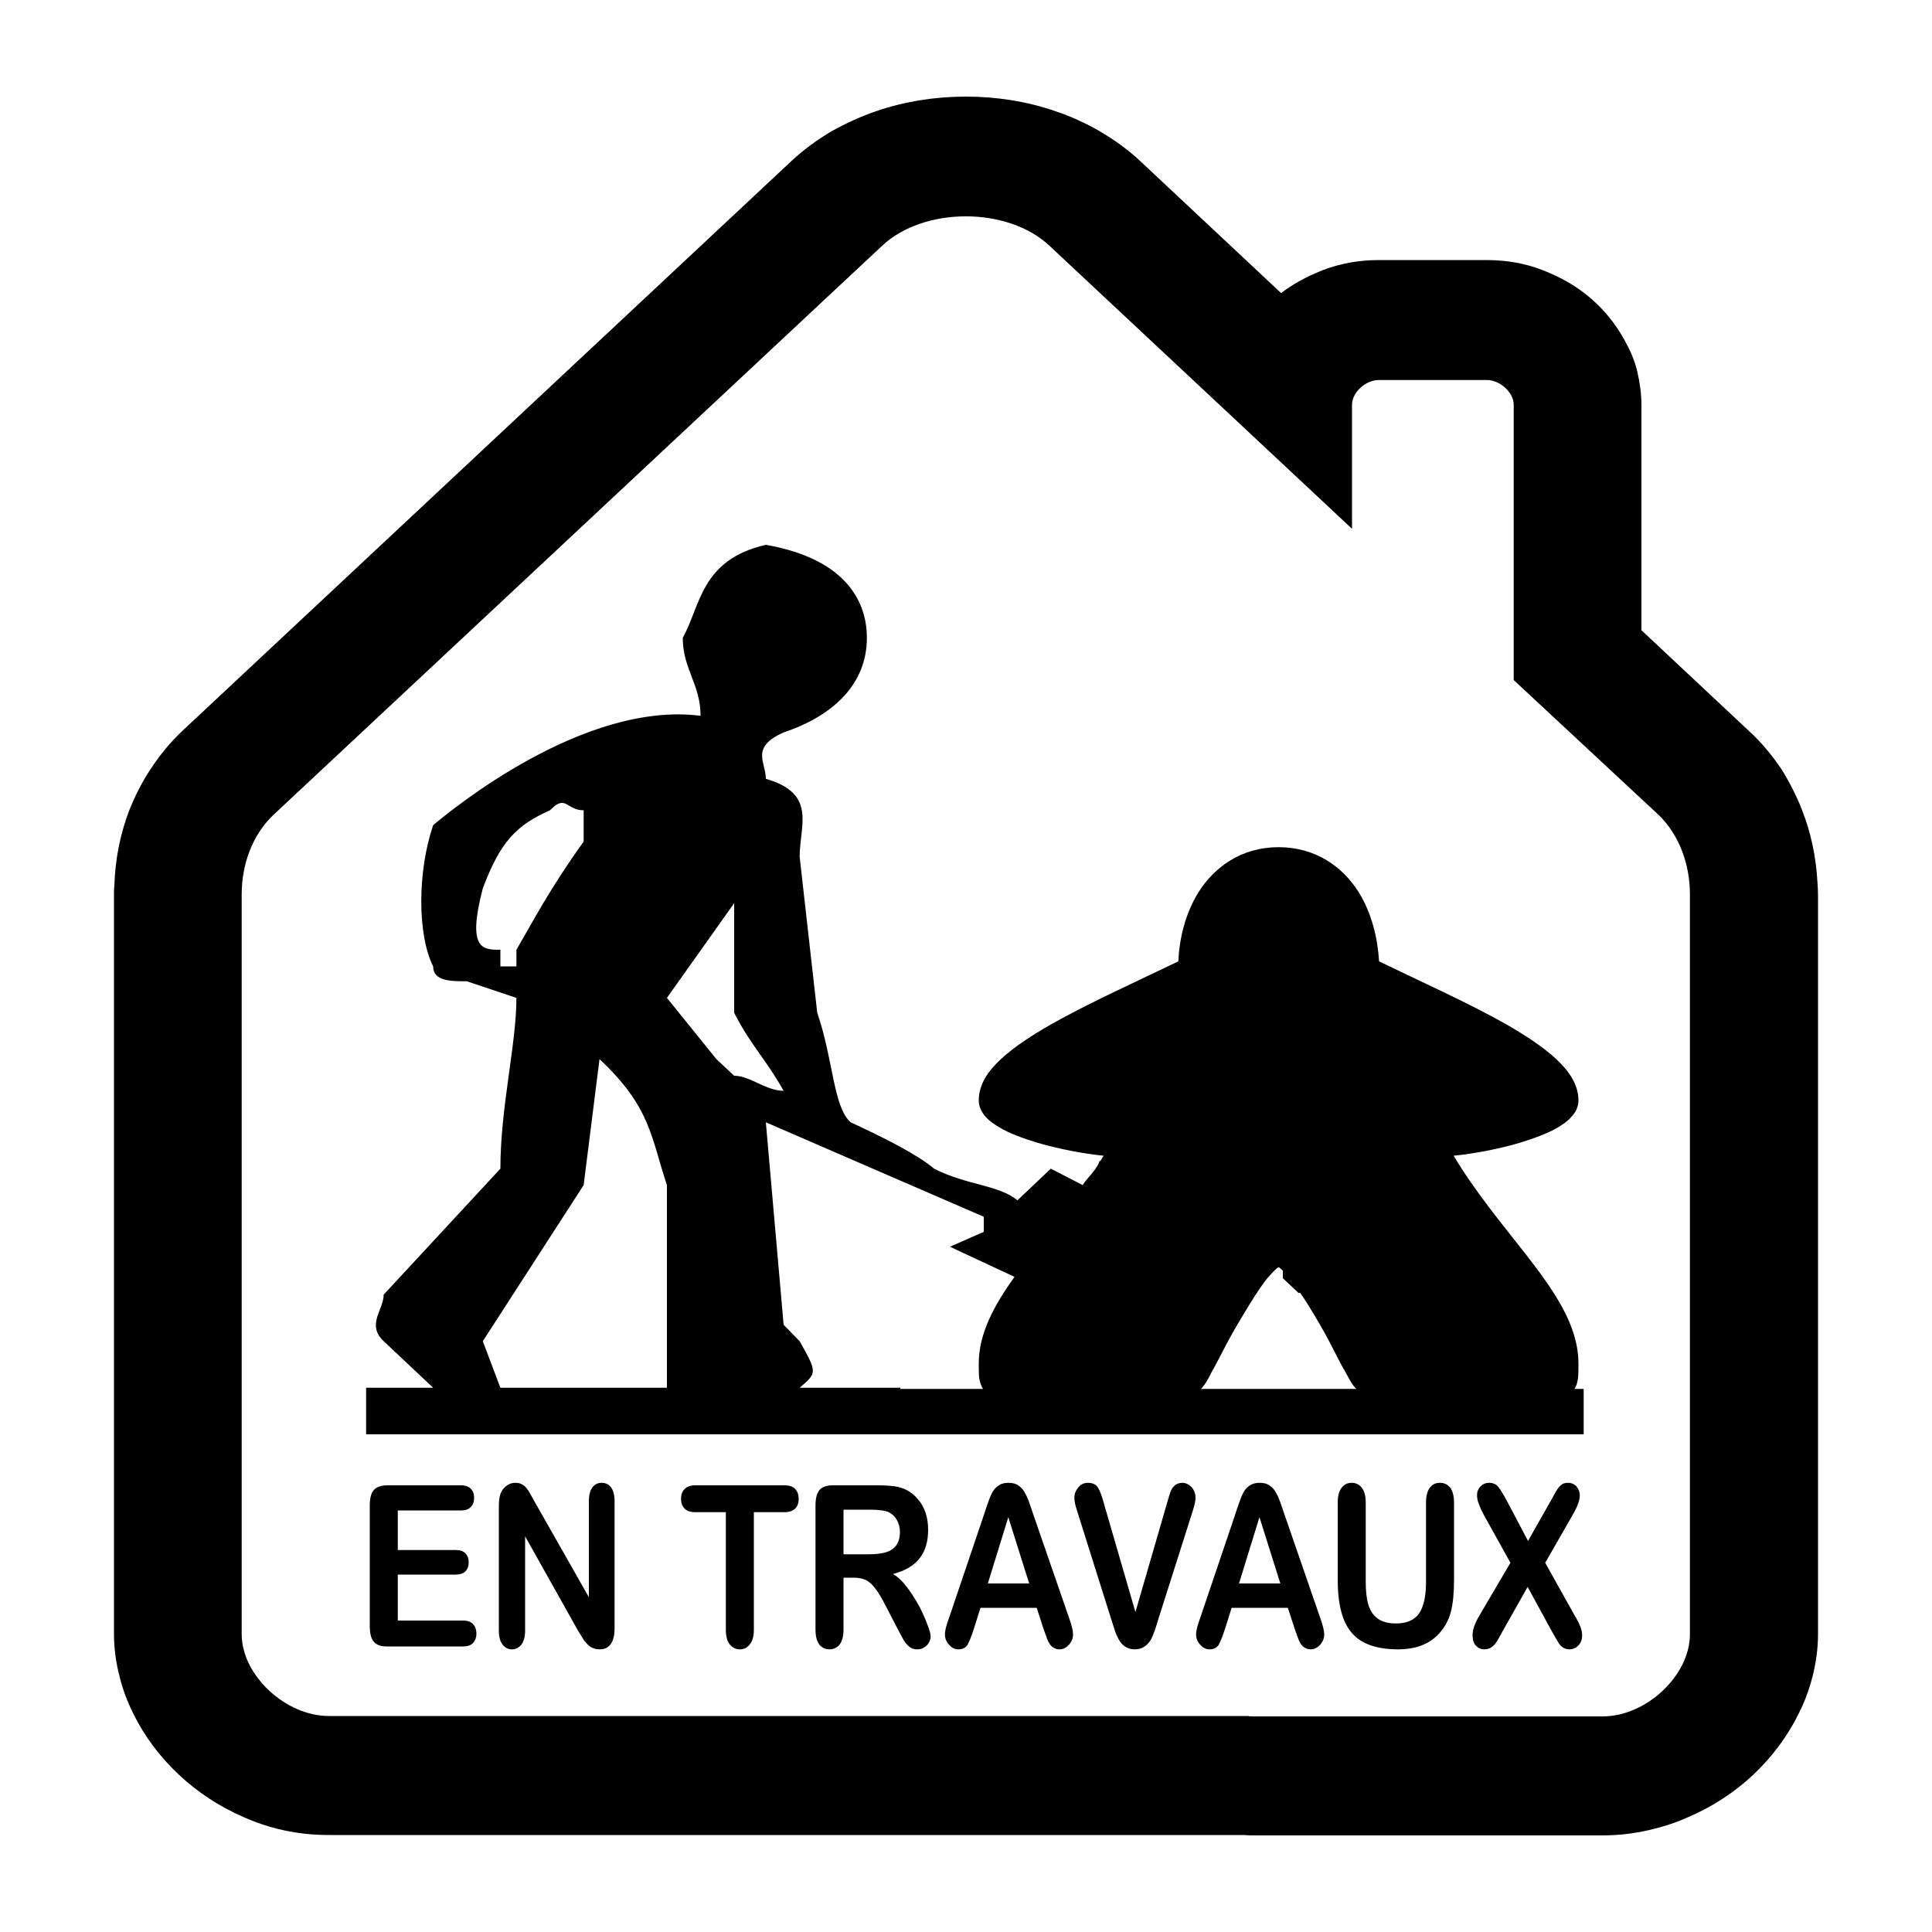 <?xml version="1.0" encoding="UTF-8"?>

<svg version="1.2" baseProfile="tiny" width="100mm" height="100mm" viewBox="0 0 10000 10000" preserveAspectRatio="xMidYMid" fill-rule="evenodd" stroke-width="28.222" stroke-linejoin="round" xmlns="http://www.w3.org/2000/svg" xmlns:xlink="http://www.w3.org/1999/xlink" xml:space="preserve">
 <g visibility="visible" id="MasterSlide_1_Standard">
  <desc>Master slide
  </desc>
  <rect fill="none" stroke="none" x="0" y="0" width="10000" height="10000"/>
 </g>
 <g visibility="visible" id="Slide_1_page262">
  <g>
   <path fill="rgb(0,0,0)" stroke="none" d="M 3514,8882 L 3524,8882 6460,8882 C 6468,8884 6477,8884 6484,8884 L 8296,8884 C 8521,8884 8747,8672 8747,8459 L 8747,8125 8747,6767 8747,4629 C 8747,4476 8693,4323 8586,4219 L 7835,3520 7835,2095 C 7835,2031 7764,1967 7696,1967 L 7137,1967 C 7068,1967 6998,2031 6998,2095 L 6998,2737 5432,1272 C 5216,1069 4782,1069 4566,1272 L 1414,4219 C 1305,4323 1251,4476 1251,4629 L 1251,6765 1251,8125 1251,8459 C 1251,8670 1477,8882 1702,8882 L 3514,8882 Z M 1704,9498 C 1622,9498 1544,9490 1466,9473 1394,9457 1325,9434 1258,9404 1134,9350 1021,9275 925,9185 827,9093 748,8987 691,8872 659,8808 635,8744 619,8678 600,8606 590,8530 590,8456 L 590,8125 590,6764 590,4628 C 590,4612 590,4597 592,4583 596,4450 622,4315 670,4192 700,4117 736,4046 780,3980 827,3908 883,3840 945,3782 L 4097,833 C 4161,773 4232,722 4308,677 4381,637 4457,602 4536,575 4683,525 4840,500 5000,500 5158,500 5317,525 5461,575 5543,602 5618,637 5688,677 5765,722 5837,773 5901,833 L 6631,1517 C 6686,1475 6745,1442 6807,1415 6855,1393 6906,1376 6959,1365 7017,1352 7078,1346 7137,1346 L 7696,1346 C 7755,1346 7816,1352 7875,1365 7925,1376 7977,1393 8025,1415 8109,1451 8190,1502 8257,1565 8325,1628 8381,1705 8421,1784 8445,1829 8464,1877 8475,1925 8488,1982 8496,2038 8496,2095 L 8496,3262 9051,3782 C 9115,3840 9171,3908 9220,3980 9261,4046 9298,4117 9327,4192 9373,4308 9400,4436 9407,4565 9408,4585 9410,4605 9410,4628 L 9410,6764 9410,8125 9410,8458 C 9410,8531 9400,8606 9381,8680 9364,8745 9341,8810 9308,8873 9252,8988 9171,9095 9074,9187 8978,9277 8861,9353 8741,9404 8674,9435 8603,9457 8533,9473 8454,9491 8374,9500 8294,9500 L 6485,9500 C 6469,9500 6457,9500 6441,9498 L 3532,9498 3513,9498 1704,9498 Z M 6618,4385 C 6811,4385 6950,4488 7030,4614 7102,4728 7131,4860 7138,4976 7357,5082 7600,5191 7795,5301 7897,5360 7986,5418 8053,5480 8121,5543 8170,5613 8170,5696 8170,5732 8153,5761 8132,5782 8114,5804 8090,5819 8063,5836 8010,5867 7940,5892 7867,5915 7757,5947 7633,5971 7524,5982 7633,6165 7773,6333 7899,6494 8044,6681 8170,6860 8170,7058 8170,7087 8170,7108 8168,7130 8166,7148 8162,7170 8149,7189 L 8197,7189 8197,7424 1895,7424 1895,7183 2242,7183 1986,6942 C 1895,6857 1986,6779 1986,6701 2187,6484 1986,6701 2590,6049 2590,5731 2673,5405 2673,5165 L 2416,5079 C 2334,5079 2242,5079 2242,5002 2160,4838 2160,4512 2242,4271 2334,4194 3021,3627 3626,3705 3626,3541 3534,3464 3534,3301 3626,3138 3626,2897 3964,2820 4403,2897 4487,3138 4487,3301 4487,3541 4313,3705 4056,3791 3882,3868 3964,3945 3964,4031 4230,4108 4139,4271 4139,4435 L 4230,5242 C 4313,5482 4313,5731 4403,5809 4569,5886 4743,5972 4835,6049 5000,6134 5174,6134 5266,6213 L 5439,6049 5604,6134 C 5621,6106 5646,6083 5665,6057 5671,6048 5677,6039 5682,6031 5686,6024 5689,6017 5691,6009 L 5696,6009 C 5701,6000 5707,5991 5712,5982 5604,5971 5480,5947 5370,5915 5295,5892 5226,5867 5174,5836 5146,5819 5123,5804 5103,5782 5084,5761 5066,5732 5066,5696 5066,5613 5114,5543 5183,5480 5250,5418 5339,5360 5442,5301 5637,5191 5879,5082 6099,4976 6104,4860 6134,4728 6206,4614 6287,4488 6425,4385 6618,4385 Z M 6957,7089 L 6957,7087 6955,7087 C 6904,6994 6887,6947 6803,6807 6780,6768 6755,6728 6730,6692 L 6721,6692 C 6702,6674 6679,6653 6640,6616 L 6640,6577 C 6635,6572 6631,6568 6627,6565 6622,6560 6621,6560 6618,6560 6614,6560 6614,6560 6609,6565 6596,6575 6578,6596 6558,6618 6518,6669 6475,6738 6434,6807 6349,6947 6331,6994 6280,7087 L 6278,7089 C 6256,7132 6241,7164 6216,7189 L 7020,7189 C 6995,7164 6981,7132 6957,7089 Z M 5068,7131 C 5066,7108 5066,7087 5066,7058 5066,6901 5146,6756 5251,6609 L 4917,6453 5092,6376 5092,6298 3964,5809 4056,6857 4139,6942 C 4230,7105 4230,7105 4139,7183 L 4660,7183 4660,7189 5088,7189 C 5076,7170 5071,7148 5068,7131 Z M 3800,4675 L 3452,5165 3708,5482 3800,5568 C 3882,5568 3964,5646 4056,5646 3964,5482 3882,5405 3800,5242 L 3800,4675 Z M 2590,5002 L 2673,5002 2673,4916 C 2764,4760 2847,4598 3021,4356 L 3021,4194 C 2930,4194 2930,4108 2847,4194 2673,4271 2590,4356 2499,4598 2416,4916 2499,4916 2590,4916 L 2590,5002 Z M 2499,6942 L 2590,7183 3452,7183 3452,6134 C 3369,5886 3369,5731 3103,5482 L 3021,6134 C 2847,6404 3021,6134 2499,6942 Z M 2386,7818 L 2059,7818 2059,8023 2360,8023 C 2382,8023 2399,8029 2410,8041 2420,8052 2426,8067 2426,8086 2426,8105 2421,8120 2410,8132 2399,8144 2382,8150 2360,8150 L 2059,8150 2059,8388 2397,8388 C 2420,8388 2437,8394 2449,8407 2460,8419 2466,8435 2466,8456 2466,8475 2460,8491 2449,8504 2437,8516 2420,8522 2397,8522 L 2003,8522 C 1971,8522 1949,8514 1935,8498 1921,8481 1914,8455 1914,8419 L 1914,7792 C 1914,7767 1917,7747 1923,7732 1929,7717 1939,7706 1952,7699 1965,7692 1982,7688 2003,7688 L 2386,7688 C 2409,7688 2426,7694 2437,7706 2449,7718 2454,7733 2454,7753 2454,7772 2449,7788 2437,7800 2426,7812 2409,7818 2386,7818 Z M 2769,7776 L 3048,8267 3048,7772 C 3048,7739 3054,7715 3066,7699 3078,7683 3094,7675 3114,7675 3135,7675 3151,7683 3163,7699 3175,7715 3181,7739 3181,7772 L 3181,8427 C 3181,8500 3155,8537 3103,8537 3090,8537 3078,8534 3068,8530 3058,8526 3048,8519 3039,8509 3030,8500 3021,8489 3014,8476 L 2990,8437 2718,7952 2718,8440 C 2718,8472 2711,8496 2699,8512 2686,8528 2670,8537 2650,8537 2629,8537 2613,8528 2601,8512 2588,8495 2582,8471 2582,8440 L 2582,7797 C 2582,7770 2585,7748 2590,7733 2596,7716 2606,7702 2621,7691 2635,7680 2650,7675 2667,7675 2680,7675 2691,7677 2700,7682 2710,7687 2718,7694 2725,7702 2732,7711 2739,7721 2746,7735 2754,7748 2761,7762 2769,7776 Z M 4060,7827 L 3902,7827 3902,8434 C 3902,8469 3895,8495 3881,8511 3868,8528 3851,8537 3830,8537 3808,8537 3790,8528 3777,8511 3763,8494 3757,8468 3757,8434 L 3757,7827 3598,7827 C 3574,7827 3555,7821 3543,7808 3531,7796 3525,7779 3525,7758 3525,7736 3531,7719 3544,7707 3556,7694 3575,7688 3598,7688 L 4060,7688 C 4085,7688 4104,7694 4116,7707 4128,7720 4134,7737 4134,7758 4134,7779 4128,7796 4116,7808 4103,7821 4085,7827 4060,7827 Z M 4417,8166 L 4366,8166 4366,8434 C 4366,8469 4359,8495 4346,8512 4333,8528 4315,8537 4294,8537 4271,8537 4253,8528 4240,8511 4227,8493 4221,8467 4221,8434 L 4221,7792 C 4221,7755 4228,7729 4242,7712 4256,7696 4279,7688 4310,7688 L 4546,7688 C 4579,7688 4606,7690 4630,7693 4653,7696 4674,7703 4692,7712 4714,7723 4734,7739 4751,7760 4769,7780 4782,7804 4791,7831 4800,7859 4804,7887 4804,7918 4804,7980 4789,8030 4759,8067 4729,8105 4683,8131 4622,8147 4648,8162 4673,8186 4696,8217 4719,8248 4740,8281 4759,8316 4777,8351 4791,8383 4801,8411 4812,8439 4817,8459 4817,8469 4817,8480 4814,8491 4808,8502 4802,8513 4794,8521 4783,8527 4773,8534 4761,8537 4747,8537 4731,8537 4717,8532 4706,8523 4695,8514 4685,8503 4678,8490 4670,8476 4659,8456 4645,8429 L 4587,8317 C 4566,8276 4548,8244 4531,8223 4515,8201 4498,8186 4481,8178 4464,8170 4443,8166 4417,8166 Z M 4500,7814 L 4366,7814 4366,8045 4496,8045 C 4531,8045 4560,8042 4584,8035 4608,8028 4626,8016 4639,7999 4651,7982 4658,7958 4658,7929 4658,7905 4652,7885 4642,7867 4632,7849 4618,7836 4600,7827 4583,7819 4550,7814 4500,7814 Z M 5400,8427 L 5366,8322 5075,8322 5041,8430 C 5027,8472 5016,8500 5007,8515 4997,8529 4982,8537 4960,8537 4942,8537 4926,8529 4912,8513 4898,8498 4891,8480 4891,8460 4891,8449 4893,8437 4896,8425 4899,8413 4904,8396 4912,8375 L 5095,7834 C 5100,7818 5106,7799 5114,7778 5121,7756 5129,7738 5137,7723 5145,7709 5156,7697 5170,7688 5183,7679 5200,7675 5220,7675 5240,7675 5257,7679 5270,7688 5284,7697 5295,7709 5303,7723 5311,7737 5318,7752 5324,7768 5330,7784 5337,7806 5346,7832 L 5532,8370 C 5547,8411 5554,8441 5554,8459 5554,8479 5548,8496 5534,8512 5520,8528 5503,8537 5484,8537 5472,8537 5463,8534 5454,8529 5446,8525 5439,8518 5434,8510 5428,8502 5422,8489 5416,8472 5410,8455 5404,8440 5400,8427 Z M 5113,8196 L 5327,8196 5219,7853 5113,8196 Z M 5715,7786 L 5877,8344 6040,7782 C 6048,7752 6055,7732 6059,7720 6063,7709 6070,7698 6080,7689 6090,7680 6103,7675 6120,7675 6132,7675 6144,7679 6154,7686 6165,7693 6173,7703 6179,7714 6185,7726 6188,7738 6188,7751 6188,7759 6187,7768 6185,7778 6183,7787 6181,7797 6178,7806 6175,7815 6172,7825 6169,7835 L 5996,8379 C 5990,8400 5984,8420 5977,8439 5971,8457 5964,8474 5956,8488 5948,8502 5937,8514 5923,8523 5910,8532 5893,8537 5874,8537 5854,8537 5838,8532 5824,8523 5811,8514 5800,8503 5792,8488 5783,8473 5776,8457 5770,8438 5764,8420 5758,8400 5751,8379 L 5581,7839 C 5578,7829 5575,7820 5572,7810 5569,7801 5566,7791 5564,7780 5562,7769 5561,7759 5561,7752 5561,7732 5568,7715 5581,7699 5594,7683 5611,7675 5631,7675 5656,7675 5674,7684 5684,7701 5694,7719 5705,7747 5715,7786 Z M 6700,8427 L 6666,8322 6375,8322 6341,8430 C 6327,8472 6316,8500 6307,8515 6297,8529 6282,8537 6260,8537 6242,8537 6226,8529 6212,8513 6198,8498 6191,8480 6191,8460 6191,8449 6193,8437 6196,8425 6199,8413 6204,8396 6212,8375 L 6395,7834 C 6400,7818 6406,7799 6414,7778 6421,7756 6429,7738 6437,7723 6445,7709 6456,7697 6470,7688 6483,7679 6500,7675 6520,7675 6540,7675 6557,7679 6570,7688 6584,7697 6595,7709 6603,7723 6611,7737 6618,7752 6624,7768 6630,7784 6637,7806 6646,7832 L 6832,8370 C 6847,8411 6854,8441 6854,8459 6854,8479 6848,8496 6834,8512 6820,8528 6803,8537 6784,8537 6772,8537 6763,8534 6754,8529 6746,8525 6739,8518 6734,8510 6728,8502 6722,8489 6716,8472 6710,8455 6704,8440 6700,8427 Z M 6413,8196 L 6627,8196 6519,7853 6413,8196 Z M 6924,8178 L 6924,7777 C 6924,7743 6931,7718 6944,7701 6957,7684 6974,7675 6996,7675 7018,7675 7036,7684 7049,7701 7062,7718 7069,7743 7069,7777 L 7069,8187 C 7069,8234 7073,8273 7082,8304 7091,8335 7107,8360 7130,8377 7153,8394 7185,8403 7226,8403 7282,8403 7322,8385 7346,8350 7369,8315 7381,8262 7381,8191 L 7381,7777 C 7381,7743 7388,7717 7401,7700 7414,7683 7431,7675 7453,7675 7475,7675 7492,7683 7506,7700 7519,7717 7526,7743 7526,7777 L 7526,8178 C 7526,8243 7521,8298 7510,8341 7499,8385 7478,8423 7448,8456 7422,8484 7392,8504 7357,8517 7323,8530 7282,8537 7236,8537 7181,8537 7134,8530 7094,8516 7054,8502 7022,8481 6997,8452 6972,8423 6953,8385 6942,8340 6930,8295 6924,8241 6924,8178 Z M 7658,8361 L 7818,8089 7683,7846 C 7670,7823 7661,7803 7655,7786 7648,7769 7645,7753 7645,7737 7645,7721 7651,7707 7663,7694 7676,7681 7690,7675 7708,7675 7728,7675 7744,7682 7755,7696 7766,7710 7782,7735 7802,7773 L 7909,7976 8024,7773 C 8034,7756 8042,7741 8048,7729 8055,7717 8061,7707 8068,7699 8074,7691 8081,7685 8088,7681 8096,7677 8105,7675 8115,7675 8133,7675 8148,7681 8160,7694 8171,7707 8177,7722 8177,7739 8177,7765 8165,7799 8139,7843 L 7998,8089 8150,8361 C 8164,8384 8174,8404 8180,8420 8186,8436 8189,8450 8189,8464 8189,8478 8187,8490 8181,8501 8175,8512 8168,8520 8158,8527 8147,8533 8136,8537 8123,8537 8110,8537 8098,8533 8089,8527 8079,8520 8072,8512 8066,8502 8060,8492 8049,8473 8033,8445 L 7907,8214 7773,8451 C 7763,8470 7755,8484 7751,8491 7746,8499 7741,8506 7735,8513 7729,8520 7721,8526 7713,8530 7704,8534 7694,8537 7683,8537 7665,8537 7651,8530 7639,8518 7628,8505 7622,8487 7622,8463 7622,8435 7634,8401 7658,8361 Z"/>
   <rect fill="none" stroke="none" x="590" y="500" width="8821" height="9001"/>
  </g>
 </g>
</svg>